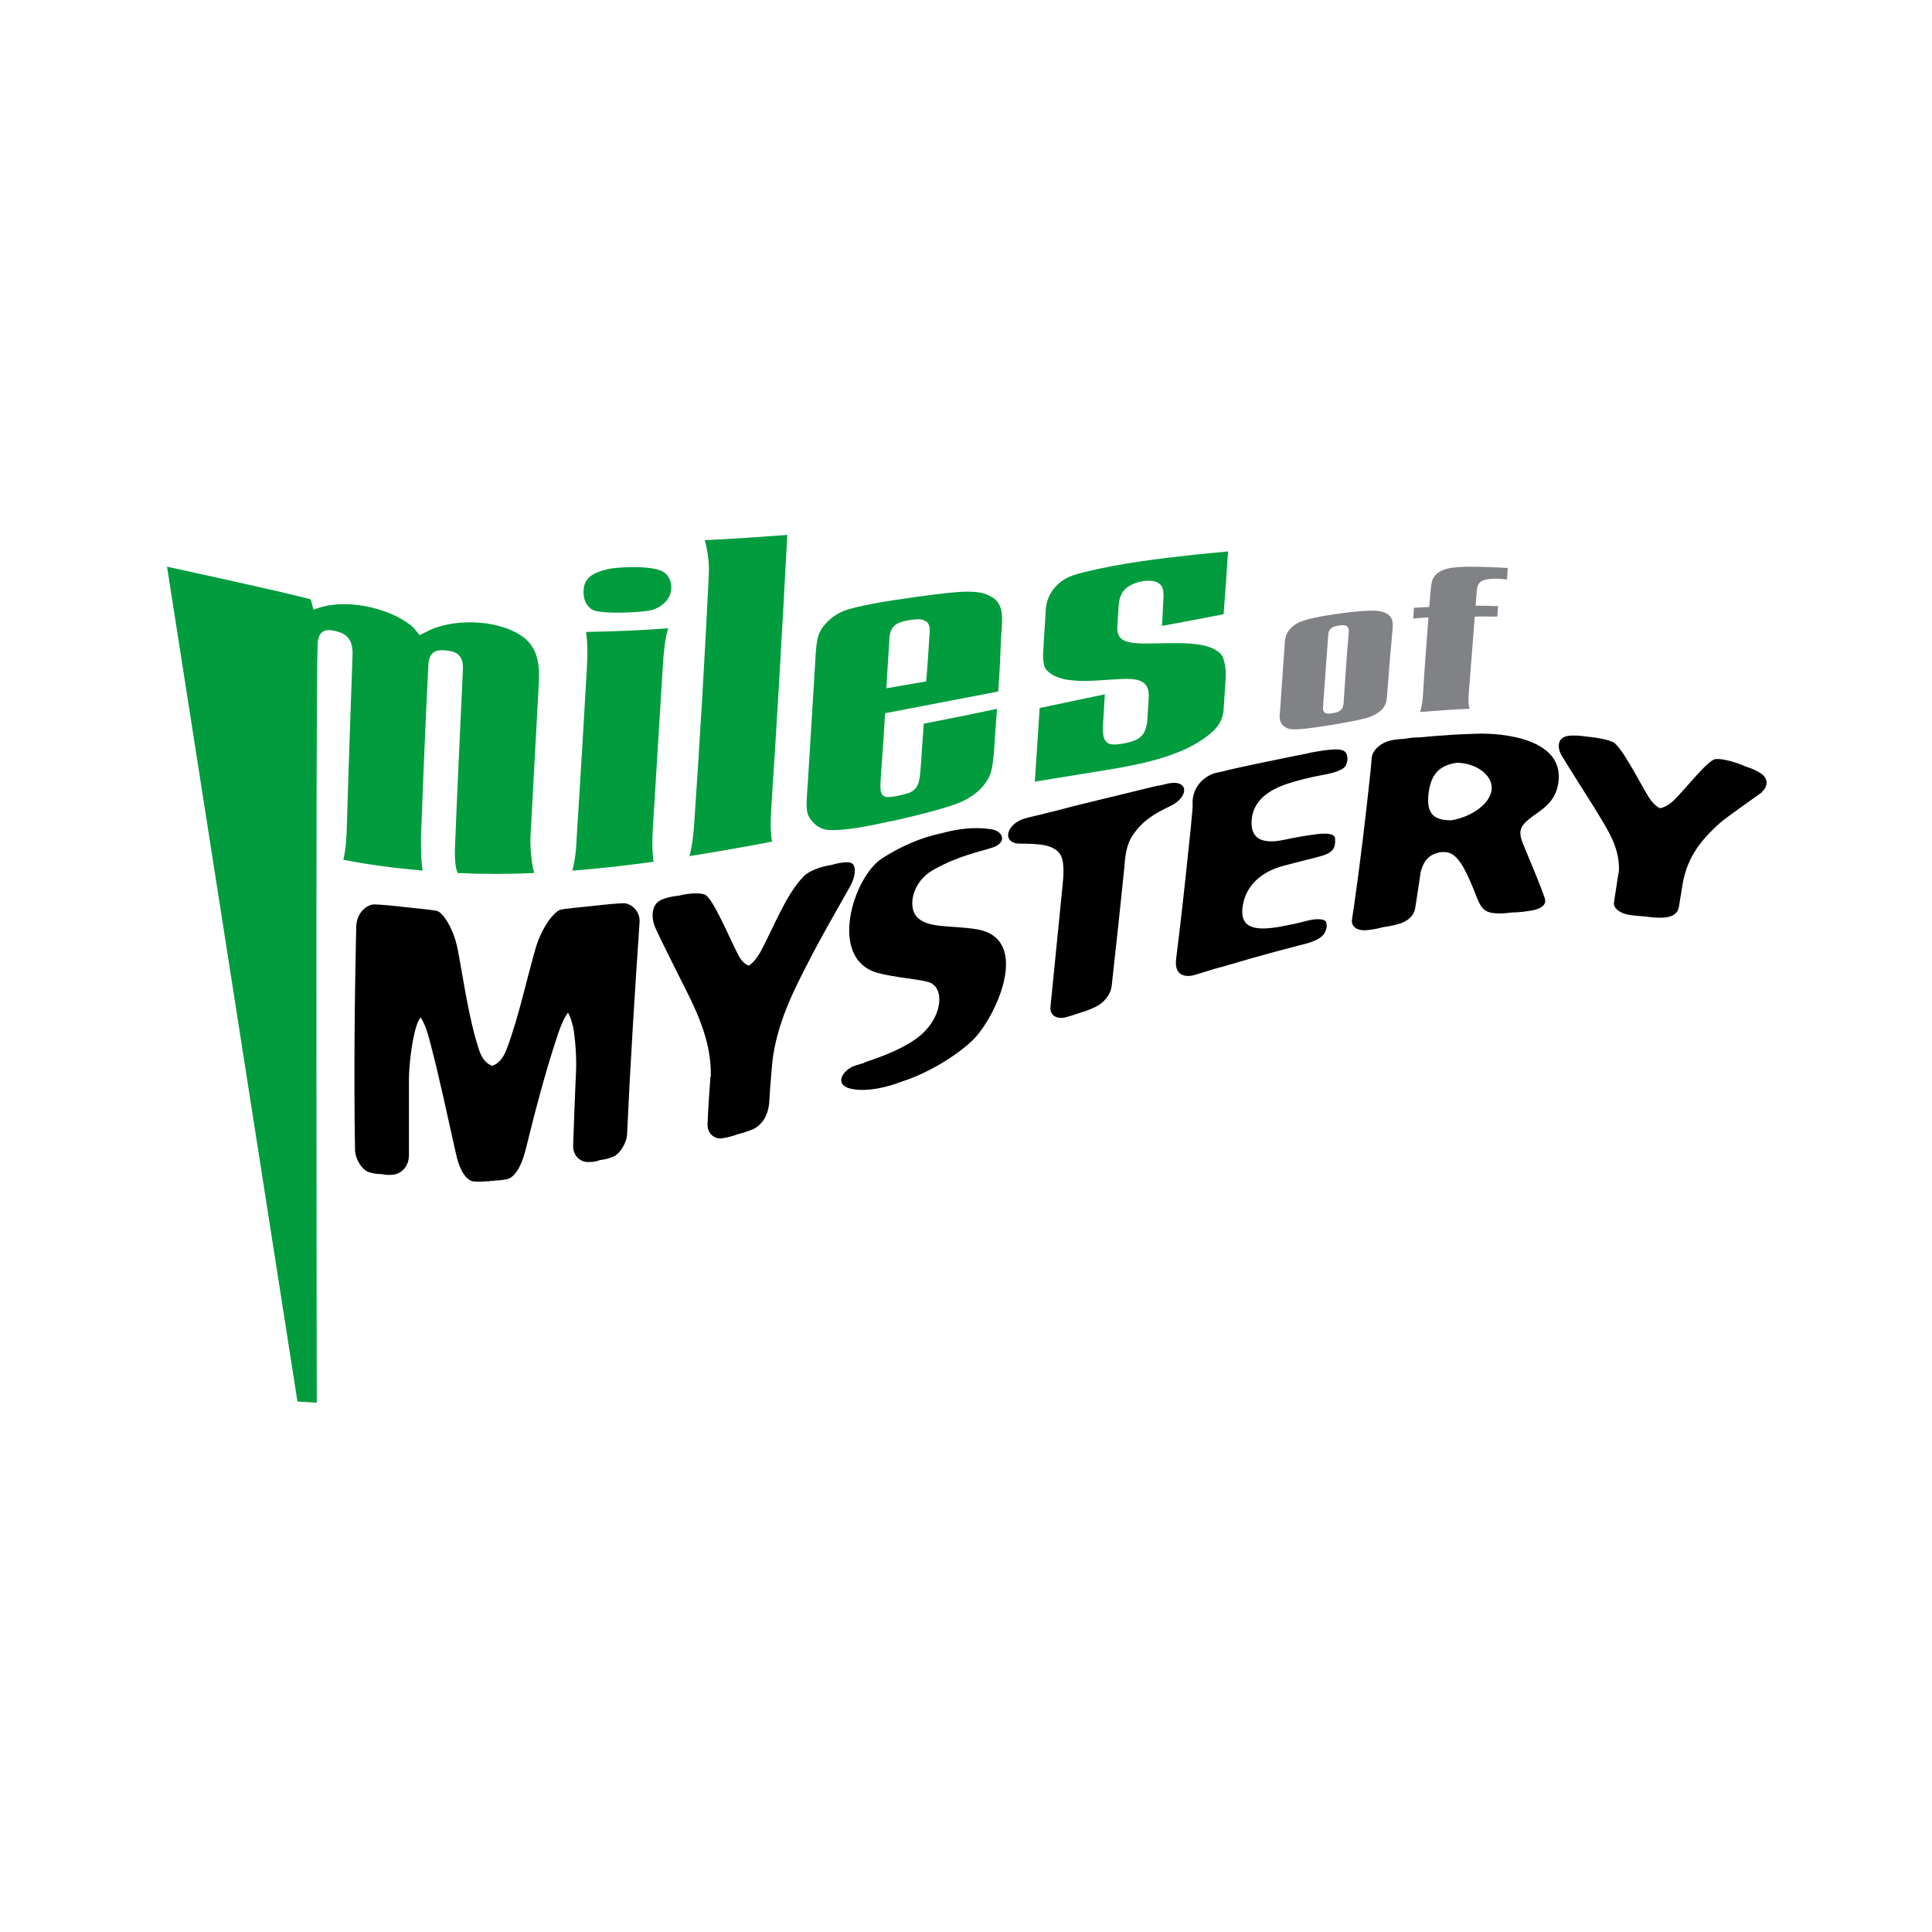 <?xml version="1.0" encoding="UTF-8"?>
<svg id="Layer_1" xmlns="http://www.w3.org/2000/svg" version="1.1" viewBox="0 0 480 480">
  <!-- Generator: Adobe Illustrator 29.1.0, SVG Export Plug-In . SVG Version: 2.1.0 Build 142)  -->
  <defs>
    <style>
      .st0 {
        fill: #808285;
      }

      .st1 {
        fill: #009c3d;
      }
    </style>
  </defs>
  <path d="M242.8,230.9c-6.4-1.1-12.4-.1-15.1-3.2-2.2-2.6-1-8.7,4.2-11.6,6.4-3.6,11.7-4.5,14.9-5.6,3.4-1.2,2.5-4.1-.7-4.5-4-.6-8.1-.1-12.1,1-5.4,1.1-10.6,3.5-14.9,6.3-7.1,4.6-13.5,24.9-1.1,28.4,4.4,1.2,10,1.5,12.7,2.3,4.3,1.3,3.5,9.3-3,14-3,2.2-7.1,4-11.9,5.6-.3.1-.5.2-.8.3-.1,0-.3.1-.4.2-.7.2-1.3.4-2,.6-3.1.9-5.9,5-.7,5.9,3.6.6,8-.3,12.2-1.9,6.5-2.1,13.2-6.2,17.4-10.1,5.8-5.5,15-25.3,1.3-27.7ZM290,194.7c-.7.2-1.5.4-2.2.5h-.2c-2.5.6-4.9,1.2-7.4,1.8-2.7.7-5.5,1.3-8.2,2-3.4.8-6.9,1.7-10.3,2.6-1.4.3-2.7.7-4.1,1h0c-.8.2-1.6.4-2.5.6-5.3,1.3-6.3,6.4-1.7,6.4s8.2.2,9.9,2.5c1.3,1.8.9,5.8.7,7.8-1,10-2,20-3,30.1-.3,2.4,1.7,3.2,3.6,2.8,1.1-.3,2.4-.7,3.8-1.2,1.2-.3,2.4-.8,3.7-1.4,1.9-.9,3.8-2.8,4.1-5.3,1.1-9.7,2.1-19.3,3.1-29,.2-2.2.3-5.8,2.2-8.5,2.1-3.1,4.7-5,9.4-7.2,4.6-2.3,4.5-6.7-.9-5.5ZM211.1,220.4c1.7-3,1.7-5.7.1-6.1-.8-.2-2.7,0-4.6.6-2.3.3-5.6,1.4-6.9,2.8-4.3,4.4-7.2,12-10.4,18.1-1,2-2.1,3.3-3.2,4.1-1-.3-1.9-1.1-2.7-2.7-2.1-3.9-6.3-14.3-8.4-15-1.3-.4-4-.3-6.2.3-2,.2-4.1.7-5.1,1.4-1.8,1.2-2,4.2-.8,6.8,1.2,2.7,6.4,13,7.5,15.2,3.4,6.7,6.4,13.8,6.2,21.6h-.1c-.3,4.6-.5,6.8-.7,11.5-.2,2.8,1.9,4.1,3.7,3.8,1.1-.2,2.5-.5,3.8-1,1.2-.3,2.4-.7,3.7-1.2,1.3-.6,2.6-1.8,3.3-3.4,0-.1.1-.2.1-.3s0-.1.1-.2c.3-.8.5-1.7.6-2.6.2-3.3.3-4.9.6-8.1.6-9.9,4.7-18.5,9.2-27.1,3.2-6.3,6.8-12.4,10.2-18.5q0,0,0,0ZM329.3,186.4h-.1c-.6.1-1.3.2-1.9.3-.2,0-.3,0-.5.1h-.1c-.6.1-1.3.2-1.9.4-1,.2-2.1.4-3.1.6-.8.2-1.6.3-2.4.5-4.9,1-9.8,2-14.6,3.1q-.1,0-.2.1c-.8.2-1.5.3-2.3.5-2.2.5-5.5,2.6-5.9,6.8v1.9c-.4,4.4-.6,6.7-1.1,11.1-.9,8.8-1.9,17.7-3,26.5-.5,4.2,2.4,4.6,4.7,3.9,1.6-.5,3.3-1,4.9-1.5.7-.2,1.4-.4,2.2-.6.9-.3,1.8-.5,2.8-.8,1.2-.4,2.5-.7,3.7-1.1.7-.2,1.5-.4,2.2-.6,1.2-.3,2.4-.7,3.6-1,1-.3,2-.5,3-.8,1.4-.4,2.8-.7,4.2-1.1,3.4-.8,5.1-1.8,5.7-3.1.5-1.1.5-1.5.3-2.4-.2-1-2.5-1-4.5-.5s-1.6.4-2.4.6h-.1c-.1,0-.2.1-.3.1-1.4.3-2.8.6-4.5.9-4.9.8-9.7.8-9-4.8.9-7.2,7.2-9.6,10.2-10.4,2-.5,5.7-1.5,8.2-2.1,2-.5,3.9-1.1,4.4-2.6.3-1,.2-1.2.2-2.1-.1-1.2-2-1.3-4.1-1.1-2.5.3-5.6.8-8.3,1.4-2.5.5-9,1.8-8.3-5.1.6-5.8,6.2-8.1,10.9-9.4,2.8-.8,5.3-1.3,7.5-1.7,2-.4,4.5-1.1,5-2.3.4-1,.5-1.6.2-2.6-.3-1.2-1.8-1.6-5.3-1.1ZM366.5,182.3c-3.1.1-5.3.2-7.6.4-2,.1-3.9.3-6.2.5-1.2,0-2.3.1-3.4.3-1.2.1-2.4.2-3.5.4-.1,0-.3.1-.4.1-1.9.4-4.4,2.1-4.6,4.3-.1,1.4-.2,2.1-.3,3.4h0c-1.2,11.1-2.5,22.3-4.1,33.4h0c-.2,1.3-.3,2-.5,3.3-.3,2.1,1.7,2.9,3.6,2.7,1.2-.1,2.5-.3,3.9-.7,1.2-.2,2.6-.4,3.9-.8,2.1-.5,4-1.9,4.3-4,.6-3.6.8-5.4,1.4-9.1.9-3.1,2.3-4.3,5-4.8h.6c3.2-.2,5.1,3.4,7.5,9.2,1.1,2.7,1.6,4.8,3.5,5.6,1.4.6,3.9.5,6.1.2,1.4,0,3-.2,4.3-.4,2.4-.3,4.4-1.3,3.8-3.1-1.2-3.6-3.5-8.9-5.1-12.8-1.5-3.5-1.4-4.8,1.3-7,2.5-2,6.6-3.8,7.2-9.2,1.3-10.5-13.4-12.2-20.7-11.9ZM370.6,196.1c-.3,3.5-4.8,6.8-10,7.7-3.9,0-6.3-1.2-5.7-6.5.6-5.3,3-7.2,7.1-7.8,4.8.1,8.9,3.1,8.6,6.6ZM155,224.4c-1,0-4.6.3-7.9.7-3.2.3-6.9.7-7.8.9-1.6.4-4.7,4.4-6.2,9.5-2.4,8.3-4.2,17.1-7.2,25.1-.9,2.5-2.3,3.8-3.6,4.2-1.2-.4-2.5-1.5-3.3-4-2.6-8-3.7-16.7-5.3-25-1-5.1-3.7-9.2-5.2-9.5-.9-.2-4.4-.6-7.6-.9-3.2-.4-6.9-.7-7.9-.7-1.9,0-4.4,2.1-4.5,5.5-.4,18.4-.6,36.9-.3,55.3,0,2.5,1.8,5.2,3.4,5.7,1.3.4,2.2.5,3.2.5,1.1.2,2,.3,3.1.1,1.6-.2,3.7-1.8,3.7-4.8,0-6.2,0-12.4,0-18.6,0-3.8.7-9,1.4-11.8.4-1.8.9-3.1,1.5-3.8.8,1.1,1.6,3.1,2.4,6.3,2.4,9.1,4.3,18.4,6.4,27.6,1.1,5,3,6.6,4.2,6.8.8.1,2,.1,3.2,0,.4,0,.8,0,1.2-.1.4,0,.7,0,1.1-.1,1.1,0,2.3-.2,3.2-.4,1.3-.4,3.1-2.2,4.4-7.3,2.3-9.3,4.7-18.6,7.7-27.7,1-3.2,2-5.2,2.8-6.3.5.7.9,2,1.3,3.6.5,2.6.9,7.6.7,11.3s-.7,18-.7,18c-.1,2.9,2,4.2,3.6,4.2s2-.1,3.1-.5c1-.1,1.9-.3,3.2-.8,1.6-.6,3.4-3.3,3.5-5.7.8-17.5,1.9-35,3.1-52.6.2-2.7-2.1-4.7-4-4.7ZM437.7,192.3c-.8-.6-2.4-1.4-4.1-1.9-2.2-1-5.6-2-7.4-1.8-1.9.2-7.5,7.5-10.5,10.4-1.1,1-2.2,1.6-3.3,1.8-1-.5-2-1.5-2.8-2.8-2.2-3.5-6.6-12.4-8.8-13.6-1.4-.7-4.3-1.2-6.6-1.4-2-.3-4.2-.4-5.3,0-1.9.6-2.1,2.8-.8,4.9,1.3,2.2,6.8,10.8,7.9,12.6,3.5,5.8,6.6,10.1,6.2,16.4h-.1c-.4,2.9-.7,4.4-1.1,7.2-.3,1.7,1.8,2.9,3.8,3.2,1.2.2,2.6.3,4,.4,1.2.2,2.6.3,3.9.3s2.8-.3,3.5-1c.1,0,.1-.1.1-.1,0,0,0-.1.1-.1.4-.4.6-.9.7-1.4.3-1.9.5-2.9.8-4.9,1-6.9,4.1-11.3,9.6-16.2,1.3-1.1,8.6-6.3,10.3-7.5h-.1c1.6-1.4,1.6-3.3,0-4.5Z"/>
  <path class="st1" d="M104.6,208.1c0,3,0,5.9.4,8.2-6.6-.6-13.2-1.4-19.7-2.7.6-2.3.8-5.3.9-9,.4-14.1.9-28.1,1.4-42.2,0-3.7-1.6-5-4.2-5.6-2.8-.7-4.4,0-4.5,3.5-.5,14.4-.2,188.2-.2,188.2l-4.8-.3-32.4-207.4s27.8,6,35.7,8.1c.3,1.1.4,1.6.7,2.6,7.2-3.1,18.5-.7,24.2,3.9.8.6,2,2.3,2.2,2.4,0,0,1.1-.6,1.4-.7,6.2-3.5,17.6-3.4,23.9.9,4.9,3.3,4.4,9.1,4.2,12.9-.7,12.3-1.3,24.6-2,37-.1,1.8.1,5.9.9,9-6.3.3-12.7.3-19,0-.7-1.7-.7-4-.7-5.5.6-15,1.3-29.9,2-44.9.2-3.6-1.4-4.6-4.1-4.9-2.9-.3-4.4.5-4.5,4-.7,14.1-1.3,28.3-1.8,42.5Z"/>
  <path class="st1" d="M151,141.4c2.6-.6,11.5-1,14,.8,1.6,1.2,2.1,3.3,1.6,5.1s-1.9,3.2-4.1,4.1c-2,.8-13.1,1.3-15.3.1-1.6-.9-2.4-2.8-2.2-5,.2-2.8,2.1-4.2,6-5.1ZM145.8,166.1c.2-3.2.2-6.5-.2-9.1,6.8-.1,13.6-.4,20.4-.9-.8,2.6-1.1,5.9-1.3,9-.8,13.6-1.7,27.1-2.5,40.6-.2,3.1-.2,5.8.2,8.4-6.7.9-13.5,1.7-20.2,2.2.7-2.7,1-5.5,1.1-8.7.9-13.9,1.7-27.7,2.5-41.5Z"/>
  <path class="st1" d="M176.1,142.9c.2-3.5-.5-6.9-1-8.7,6.8-.3,13.6-.8,20.5-1.3-1.2,22.7-2.5,45.4-4,68.2-.2,3-.2,5.6.2,8-6.8,1.3-13.6,2.5-20.5,3.6.7-2.7,1-5.4,1.2-8.5,1.4-20.4,2.6-40.9,3.6-61.3Z"/>
  <path class="st1" d="M248,171.8c-9.4,1.8-18.7,3.6-28.1,5.4-.3,5.3-.5,8-.9,13.4-.4,6.8-1.1,8.3,4.6,7,.8-.2,2.1-.5,2.5-.7,2.5-1.3,2.4-3.2,2.8-8.3.2-3.5.4-5.3.6-8.8,6.1-1.2,12.2-2.4,18.2-3.7-.2,2.7-.3,4.1-.5,6.9-.4,6.7-.7,9-1.9,10.8-.7,1.1-1.9,3.1-5.8,5.1-4,2-14.9,4.4-16.6,4.8-.8.2-1.2.3-2,.4-4.8,1.1-11.4,2.4-15.1,2.1-3.1-.2-4.8-3-5.1-3.9-.5-1.6-.3-3.6,0-7.8.6-9.8,1.2-19.6,1.8-29.4.3-5.4.4-7.6,2.4-9.9,1.1-1.2,2.3-2.3,4.2-3.2,1.8-.9,7.9-2.2,15.1-3.2,1.7-.2,2.5-.4,4.2-.6,10.8-1.5,14.8-1.7,17.8,0,3.5,1.9,2.8,5.7,2.5,10.4-.2,5.2-.3,7.8-.7,13.2ZM230.9,158.2c.2-2.5.2-3.5-1.6-4.2-1.1-.4-4.5.1-6.1.8-2.4,1.2-2.2,3.5-2.3,5.1-.3,4.4-.4,6.7-.7,11.1,4-.7,5.9-1,9.9-1.7.4-4.4.5-6.6.8-11.1Z"/>
  <path class="st1" d="M305.1,137c-.4,6.2-.6,9.3-1.1,15.6-6.2,1.2-9.2,1.8-15.3,2.9.1-2.3.2-3.5.3-5.8.1-2.3.5-4.7-2.4-5.3-1.4-.3-3.8-.1-5.9,1.1-1.9,1.1-2.6,2.6-2.8,5.1,0,0-.2,4-.3,5.2-.1,2.4.9,3.7,4.7,4,6.2.5,18-1.5,21.3,3.1.5.7,1.1,3.2.9,5.8-.2,3-.3,4.5-.5,7.6-.1,2.2-1.2,4.2-3.1,5.8-8.2,7-22,8.5-32.8,10.3-4.4.7-6.6,1.1-11,1.8.4-6.1.8-12.2,1.2-18.3,6.5-1.4,9.7-2,16.2-3.4-.2,2.6-.2,3.9-.4,6.4-.2,2.4-.4,5.6,1.9,6,1.5.3,4.8-.4,6.3-1.1,1.5-.8,2.6-1.9,2.8-5.6,0,0,.3-4.5.3-4.8.1-2.6-.6-4.5-4.5-4.7-6-.3-17.2,2.4-21.1-2.5-.4-.5-.8-2.3-.6-4.5.2-4,.4-6,.6-10,.1-2.5,1.2-4.4,1.9-5.3,1.9-2.2,3.2-3.2,7.9-4.3,8.9-2.2,18.2-3.3,27.3-4.3,3.4-.3,5-.5,8.2-.8Z"/>
  <path class="st0" d="M344.6,172.9c-.1,1.8-.5,3.7-4.2,5.2-1.3.5-4.2,1.1-9.5,2-4.4.7-9.1,1.4-10.6,1-2.8-.9-2.4-3.1-2.3-4.1.5-6.9.7-10.4,1.2-17.2.1-.8-.1-3,3-4.9,1.6-1,6.3-1.9,10.8-2.5,5.3-.7,8.3-.8,9.5-.6,3.6.6,3.6,2.6,3.5,4.3-.6,6.7-.9,10-1.4,16.8ZM335.1,157c.1-1.6-.8-1.8-2.4-1.6-1.7.2-2.6.8-2.7,2.3-.5,7.1-.8,10.7-1.3,18-.1,1.5.7,1.8,2.4,1.5,1.6-.3,2.5-.7,2.7-2.3.5-7.3.7-10.9,1.3-17.9Z"/>
  <path class="st0" d="M354.9,153.4c-1.5.1-2.3.1-3.8.3.1-1.1.1-1.6.2-2.7,1.5-.1,2.3-.1,3.8-.2.1-1,.1-1.4.2-2.4.3-3.4.2-5,2.3-6.3,2.3-1.4,5.7-1.4,12.6-1.2,1.7.1,2.6.1,4.4.2-.1,1.2-.1,1.8-.2,2.9-2.8-.4-5.6-.3-6.6.6-.8.7-.8,1.5-.9,2.2-.1,1.5-.2,2.2-.3,3.7,2.3,0,3.4,0,5.6.1-.1,1-.1,1.5-.2,2.6-2.2,0-3.4-.1-5.6,0-.5,6.4-1,12.8-1.5,19.2-.1,1.4-.1,2.6.2,3.7-4.9.2-7.4.4-12.3.8.4-1.2.6-2.4.7-3.8.4-6.7.9-13.2,1.4-19.7Z"/>
</svg>